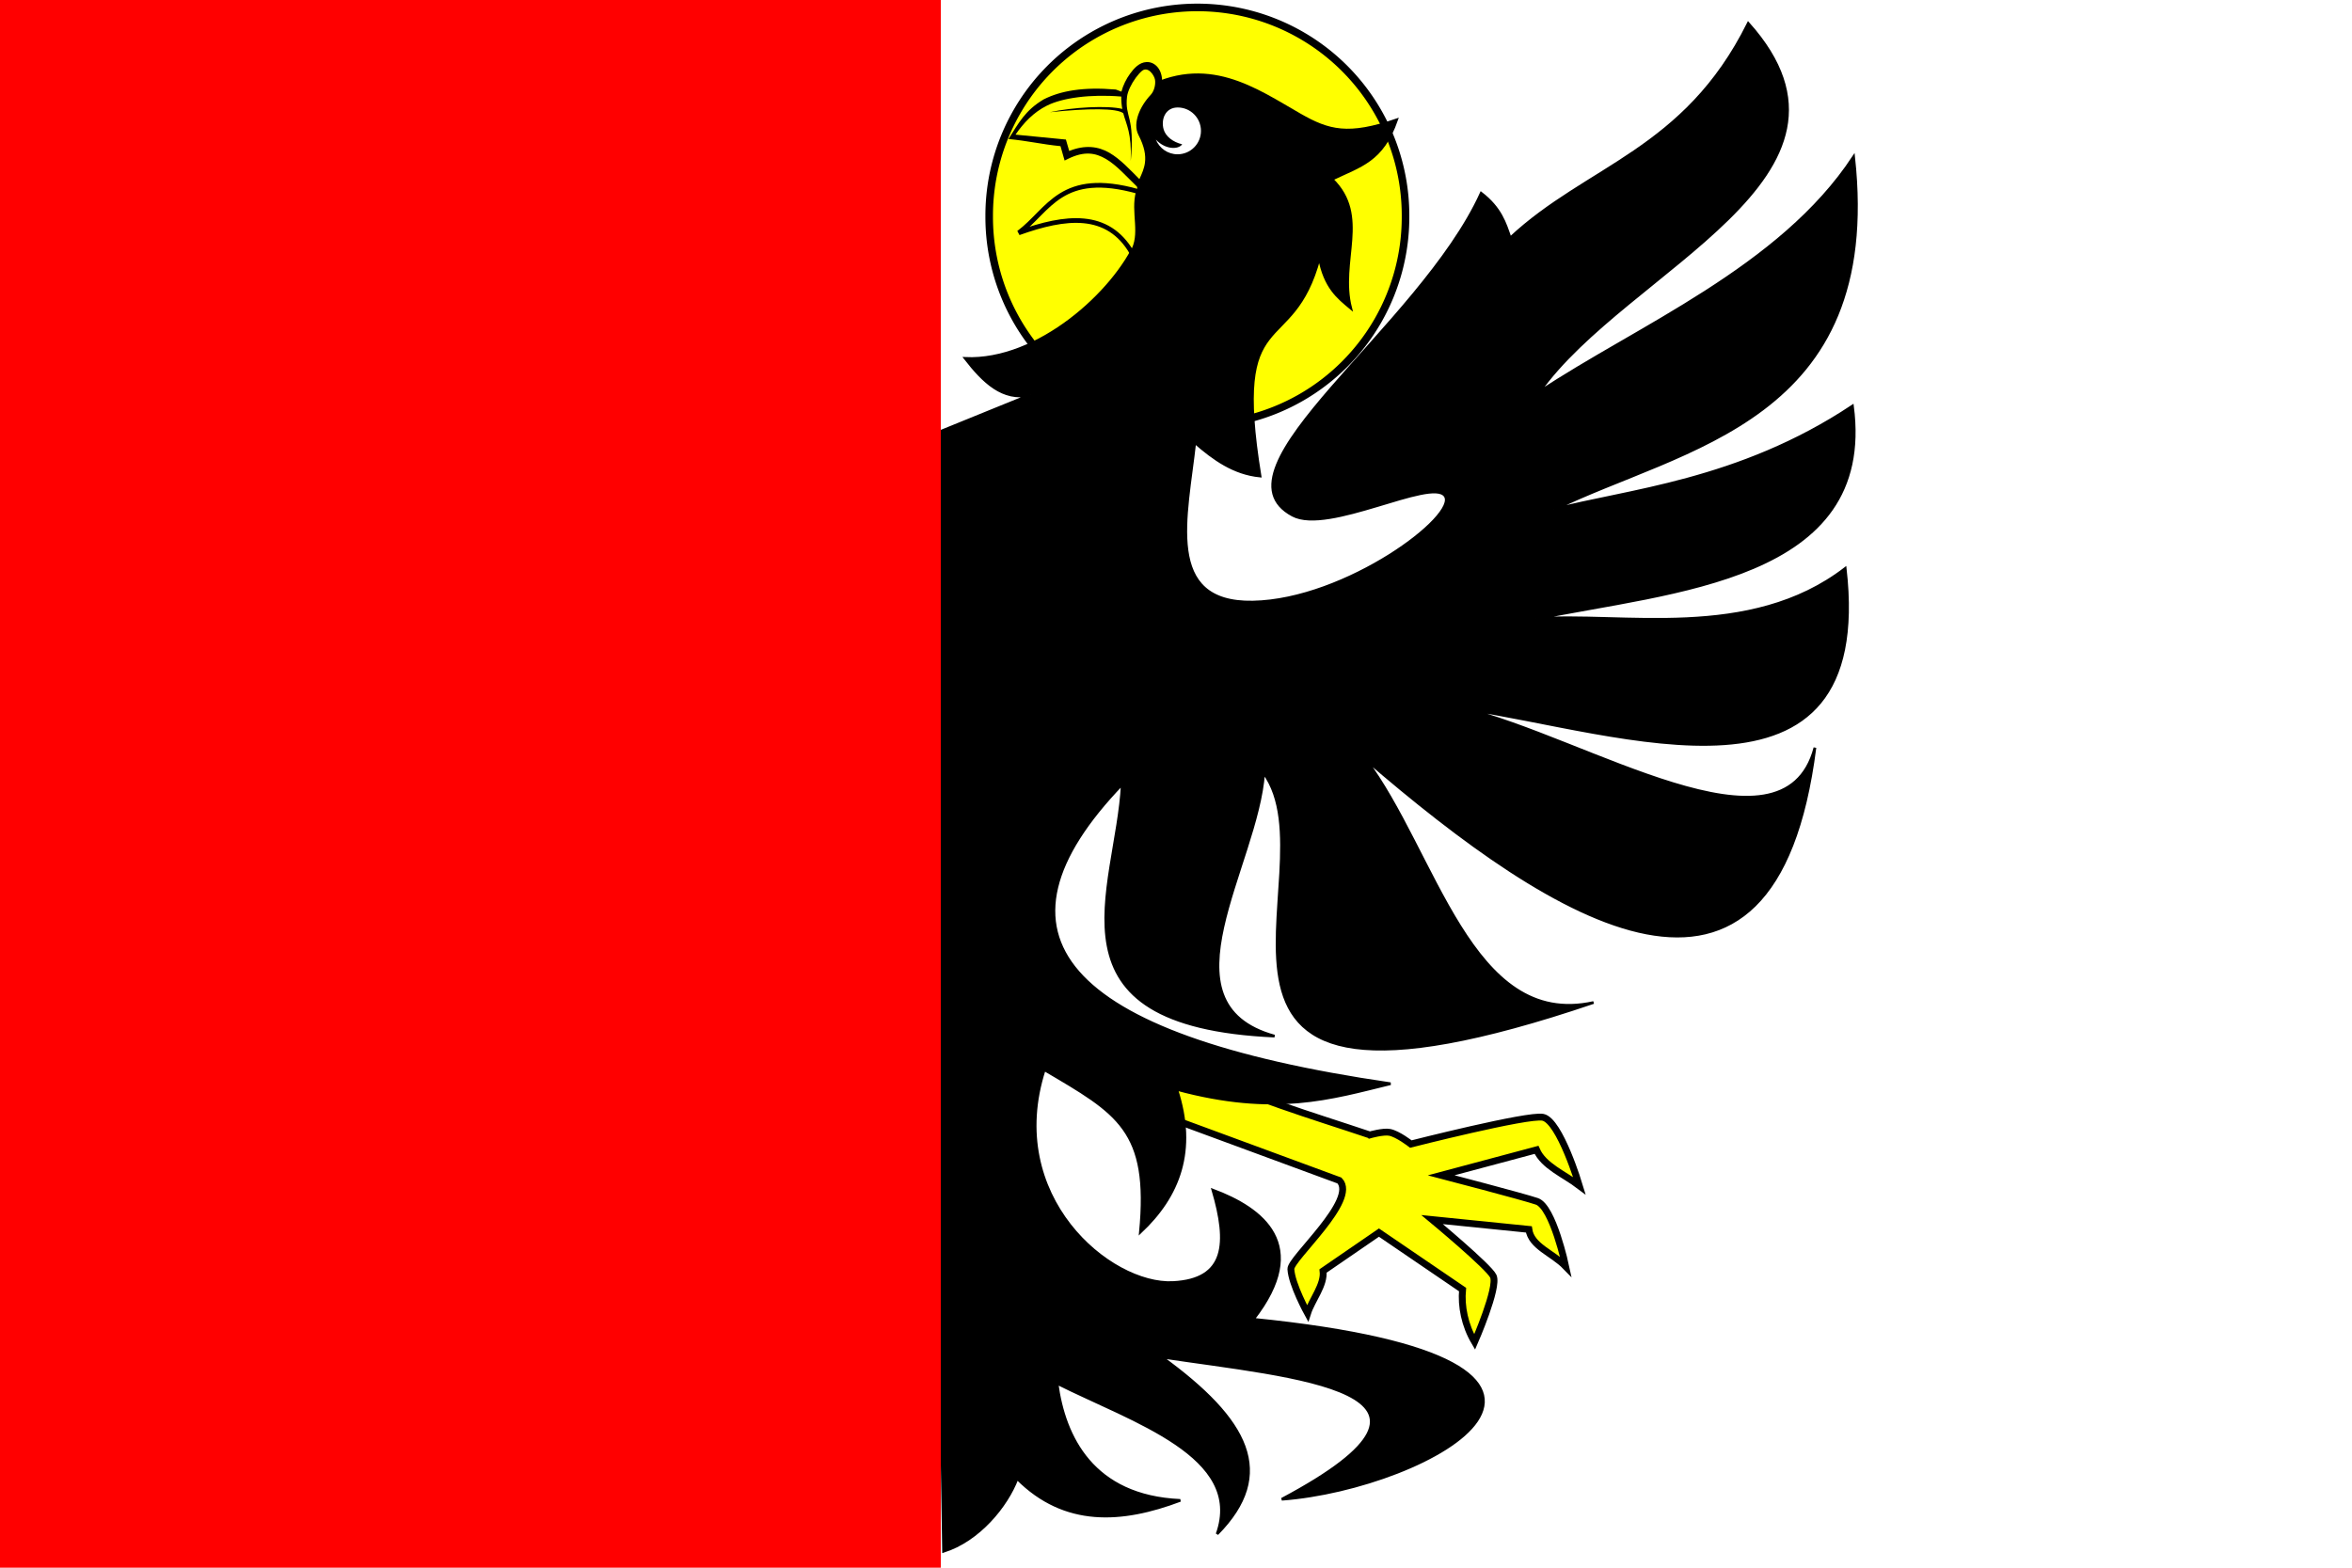 <?xml version="1.0" encoding="UTF-8" standalone="no"?>
<!-- Created with Inkscape (http://www.inkscape.org/) -->

<svg
   xmlns:dc="http://purl.org/dc/elements/1.1/"
   xmlns:cc="http://creativecommons.org/ns#"
   xmlns:rdf="http://www.w3.org/1999/02/22-rdf-syntax-ns#"
   xmlns:svg="http://www.w3.org/2000/svg"
   xmlns="http://www.w3.org/2000/svg"
   xmlns:sodipodi="http://sodipodi.sourceforge.net/DTD/sodipodi-0.dtd"
   xmlns:inkscape="http://www.inkscape.org/namespaces/inkscape"
   width="600"
   height="400"
   id="svg2"
   inkscape:label="Pozadí"
   version="1.1"
   inkscape:version="0.48.0 r9654"
   sodipodi:docname="Flag of Pilníkov CZ.svg">
  <defs
     id="defs4060">
    <inkscape:perspective
       sodipodi:type="inkscape:persp3d"
       inkscape:vp_x="0 : 526.18109 : 1"
       inkscape:vp_y="0 : 1000 : 0"
       inkscape:vp_z="744.09448 : 526.18109 : 1"
       inkscape:persp3d-origin="372.04724 : 350.78739 : 1"
       id="perspective4066" />
    <inkscape:perspective
       id="perspective4076"
       inkscape:persp3d-origin="0.5 : 0.33333333 : 1"
       inkscape:vp_z="1 : 0.5 : 1"
       inkscape:vp_y="0 : 1000 : 0"
       inkscape:vp_x="0 : 0.5 : 1"
       sodipodi:type="inkscape:persp3d" />
    <inkscape:perspective
       id="perspective4569"
       inkscape:persp3d-origin="0.5 : 0.33333333 : 1"
       inkscape:vp_z="1 : 0.5 : 1"
       inkscape:vp_y="0 : 1000 : 0"
       inkscape:vp_x="0 : 0.5 : 1"
       sodipodi:type="inkscape:persp3d" />
    <clipPath
       clipPathUnits="userSpaceOnUse"
       id="clipPath4327">
      <rect
         style="fill:#ffffff;fill-opacity:1;stroke:none"
         id="rect4329"
         width="419.138"
         height="279.425"
         x="-598.368"
         y="1718.894" />
    </clipPath>
    <inkscape:perspective
       id="perspective4386"
       inkscape:persp3d-origin="0.5 : 0.33333333 : 1"
       inkscape:vp_z="1 : 0.5 : 1"
       inkscape:vp_y="0 : 1000 : 0"
       inkscape:vp_x="0 : 0.5 : 1"
       sodipodi:type="inkscape:persp3d" />
    <inkscape:perspective
       id="perspective4461"
       inkscape:persp3d-origin="0.5 : 0.33333333 : 1"
       inkscape:vp_z="1 : 0.5 : 1"
       inkscape:vp_y="0 : 1000 : 0"
       inkscape:vp_x="0 : 0.5 : 1"
       sodipodi:type="inkscape:persp3d" />
    <inkscape:perspective
       id="perspective4494"
       inkscape:persp3d-origin="0.5 : 0.33333333 : 1"
       inkscape:vp_z="1 : 0.5 : 1"
       inkscape:vp_y="0 : 1000 : 0"
       inkscape:vp_x="0 : 0.5 : 1"
       sodipodi:type="inkscape:persp3d" />
    <inkscape:perspective
       id="perspective4001"
       inkscape:persp3d-origin="0.5 : 0.33333333 : 1"
       inkscape:vp_z="1 : 0.5 : 1"
       inkscape:vp_y="0 : 1000 : 0"
       inkscape:vp_x="0 : 0.5 : 1"
       sodipodi:type="inkscape:persp3d" />
    <inkscape:perspective
       id="perspective4015"
       inkscape:persp3d-origin="0.5 : 0.33333333 : 1"
       inkscape:vp_z="1 : 0.5 : 1"
       inkscape:vp_y="0 : 1000 : 0"
       inkscape:vp_x="0 : 0.5 : 1"
       sodipodi:type="inkscape:persp3d" />
    <inkscape:perspective
       id="perspective4063"
       inkscape:persp3d-origin="0.5 : 0.33333333 : 1"
       inkscape:vp_z="1 : 0.5 : 1"
       inkscape:vp_y="0 : 1000 : 0"
       inkscape:vp_x="0 : 0.5 : 1"
       sodipodi:type="inkscape:persp3d" />
    <clipPath
       clipPathUnits="userSpaceOnUse"
       id="clipPath4591">
      <path
         inkscape:connector-curvature="0"
         style="fill:#ff0000;fill-opacity:1;stroke:none"
         d="m 0,652.362 600,0 0,400 -600,0 0,-400 z"
         id="path4593" />
    </clipPath>
  </defs>
  <sodipodi:namedview
     id="base"
     pagecolor="#ffffff"
     bordercolor="#666666"
     borderopacity="1.0"
     inkscape:pageopacity="0.0"
     inkscape:pageshadow="2"
     inkscape:zoom="0.69977474"
     inkscape:cx="256.95305"
     inkscape:cy="180.44558"
     inkscape:document-units="px"
     inkscape:current-layer="layer1"
     showgrid="false"
     inkscape:window-width="1366"
     inkscape:window-height="716"
     inkscape:window-x="-8"
     inkscape:window-y="-8"
     inkscape:window-maximized="1"
     showguides="true"
     inkscape:guide-bbox="true" />
  <g
     inkscape:label="Vrstva 1"
     inkscape:groupmode="layer"
     id="layer1"
     transform="translate(0,-652.362)">
    <rect
       style="fill:#ffffff;fill-opacity:1;stroke:none"
       id="rect3443"
       width="600"
       height="400"
       x="6.3214111e-06"
       y="652.362" />
    <path
       style="fill:#ffffff;fill-opacity:1;stroke:none"
       d="m 0,652.362 600,0 0,400 -600,0 0,-400 z"
       id="rect4451" />
    <path
       sodipodi:type="arc"
       style="fill:#ffff00;fill-opacity:1;stroke:#000000;stroke-width:2.823;stroke-miterlimit:4;stroke-dasharray:none"
       id="path7980"
       sodipodi:cx="370.45245"
       sodipodi:cy="77.1474"
       sodipodi:rx="77.63974"
       sodipodi:ry="77.63974"
       d="m 448.092,77.147 a 77.64,77.64 0 1 1 -155.279,0 77.64,77.64 0 1 1 155.279,0 z"
       transform="matrix(0.684,0,0,0.684,52.06,654.785)" />
    <path
       style="fill:#ffff00;stroke:#000000;stroke-width:1.747;stroke-linecap:butt;stroke-linejoin:miter;stroke-miterlimit:4;stroke-opacity:1;stroke-dasharray:none"
       d="m 349.448,941.946 c 0,0 3.375,-0.967 5.036,-0.664 2.102,0.383 5.423,2.99 5.423,2.99 0,0 29.877,-7.606 33.697,-6.831 4.32,0.876 9.303,17.463 9.303,17.463 -3.864,-2.928 -9.151,-5.042 -10.938,-9.157 l -24.314,6.499 c 0,0 20.948,5.462 24.405,6.645 4.121,1.411 7.36,16.613 7.36,16.613 -3.391,-3.492 -8.769,-5.085 -9.411,-9.461 l -24.679,-2.501 c 0,0 14.482,12.017 15.61,14.445 1.326,2.854 -4.763,16.788 -4.763,16.788 -2.511,-4.252 -3.477,-9.127 -3.077,-13.379 l -21.329,-14.532 -14.258,9.791 c 0.435,3.543 -2.859,7.394 -3.95,10.809 0,0 -4.049,-7.343 -4.261,-11.297 -0.142,-2.64 17.131,-17.63 12.396,-22.594 l -49.585,-18.275 12.396,-10.3 c 14.057,7.356 29.68,11.81 44.937,16.945 z"
       id="path7982"
       inkscape:connector-curvature="0"
       sodipodi:nodetypes="cscscccscccscccccscccc" />
    <path
       style="fill:#000000;stroke:#000000;stroke-width:0.682px;stroke-linecap:butt;stroke-linejoin:miter;stroke-opacity:1"
       d="m 236.089,764.001 26.789,-10.897 c -7.061,1.578 -12.02,-3.342 -16.647,-9.288 18.646,0.827 38.112,-16.983 43.767,-30.006 l 1.25,-38.312 c 16.561,-9.472 29.192,-0.225 40.366,6.16 7.324,4.185 12.314,5.56 24.669,1.286 -3.682,10.512 -9.193,11.63 -16.496,15.148 9.636,9.402 1.678,20.885 4.774,32.867 -3.245,-2.719 -6.564,-5.238 -7.996,-12.861 -7.005,26.347 -22.494,10.444 -15.124,55.731 -6.686,-0.662 -11.805,-4.35 -16.647,-8.574 -2.037,18.767 -8.191,41.138 14.797,40.726 23.759,-0.425 52.806,-22.197 49.015,-27.151 -3.551,-4.64 -29.791,9.834 -38.842,5.001 -21.833,-11.657 32.437,-47.771 48.09,-82.167 4.936,3.811 6.089,7.621 7.398,11.432 19.653,-18.401 44.543,-22.163 60.739,-54.763 35.022,39.177 -31.174,62.567 -53.34,94.06 24.928,-16.613 61.569,-31.622 80.218,-60.017 7.398,67.717 -43.826,73.931 -76.518,90.026 18.372,-4.893 47.151,-7.081 76.22,-26.436 5.853,44.675 -46.29,47.087 -80.844,54.301 21.816,-1.744 54.639,5.89 78.994,-12.861 7.524,65.817 -57.327,41.546 -97.49,35.725 31.185,7.452 81.733,40.349 89.764,10.003 -10.187,80.368 -66.12,44.775 -114.734,2.858 18.051,23.896 26.894,69.132 58.263,62.161 -119.266,40.458 -65.307,-33.007 -84.158,-58.588 -1.621,23.63 -27.072,58.887 2.774,67.162 -60.094,-2.702 -40.181,-37.193 -38.842,-64.304 -36.747,38.226 -16.085,64.17 68.436,76.451 -15.145,3.682 -29.487,8.21 -54.564,1.429 5.092,15.699 0.556,27.214 -9.248,36.439 2.499,-26.087 -5.728,-30.375 -24.519,-41.444 -10.446,32.374 16.761,55.124 32.842,54.304 13.633,-0.695 14.132,-10.04 10.173,-23.578 12.652,4.722 25.02,14.013 10.321,32.954 104.868,10.574 44.67,43.176 7.25,45.924 52.342,-27.871 2.818,-31.219 -30.669,-36.296 22.161,16.081 29.327,29.796 14.173,45.157 7.11,-19.894 -21.532,-28.751 -40.842,-38.439 1.829,13.601 9.008,28.88 31.444,29.865 -14.931,5.626 -29.451,6.607 -41.616,-5.572 -2.672,7.009 -9.78,15.749 -18.777,18.569 z"
       id="path7435"
       inkscape:connector-curvature="0"
       sodipodi:nodetypes="cccccsccccccsssccccccccccccccccccccscccccccccc" />
    <path
       style="fill:#ffff00;stroke:#000000;stroke-width:1.198;stroke-linecap:butt;stroke-linejoin:miter;stroke-miterlimit:4;stroke-opacity:1;stroke-dasharray:none"
       d="m 288.793,716.913 c -6.201,-10.739 -17.004,-9.398 -28.919,-5.135 7.782,-5.778 10.728,-16.124 30.541,-10.541 -1.523,5.264 1.333,10.895 -1.622,15.676 z"
       id="path7437"
       inkscape:connector-curvature="0"
       sodipodi:nodetypes="cccc" />
    <path
       style="fill:#ffff00;stroke:none"
       d="m 290.955,699.616 c -5.777,-5.636 -10.224,-11.733 -18.802,-7.568 l -0.928,-3.243 -13.784,-1.351 c 4.771,-7.352 10.819,-12.71 27.028,-11.352 l 2.162,0.811 c 0.39,-3.235 4.102,-8.148 5.676,-7.838 3.978,0.783 4.001,5.862 1.892,8.108 -2.665,2.837 -4.255,6.705 -2.973,9.189 3.252,6.3 1.524,9.499 -0.27,13.243 z"
       id="path7973"
       inkscape:connector-curvature="0"
       sodipodi:nodetypes="ccccccsssc" />
    <path
       style="font-size:medium;font-style:normal;font-variant:normal;font-weight:normal;font-stretch:normal;text-indent:0;text-align:start;text-decoration:none;line-height:normal;letter-spacing:normal;word-spacing:normal;text-transform:none;direction:ltr;block-progression:tb;writing-mode:lr-tb;text-anchor:start;baseline-shift:baseline;color:#000000;fill:#000000;fill-opacity:1;stroke:none;stroke-width:3;marker:none;visibility:visible;display:inline;overflow:visible;enable-background:accumulate;font-family:Sans;-inkscape-font-specification:Sans"
       d="m 292.478,668.195 c -1.904,0.095 -3.219,1.651 -4.175,2.94 -1.015,1.378 -1.803,3.014 -2.228,4.606 l -1.292,-0.487 -0.112,-0.037 -0.131,-0.019 c -8.211,-0.688 -13.953,0.326 -18.274,2.509 -4.773,2.825 -6.372,6.018 -9.008,10.127 4.89,0.448 8.391,1.333 13.277,1.819 l 0.749,2.64 0.3,1.03 0.955,-0.468 c 4.079,-1.981 6.888,-1.522 9.605,0.075 2.717,1.597 5.26,4.489 8.182,7.339 l 0.899,0.861 0.543,-1.123 c 0.892,-1.861 1.843,-3.708 2.116,-5.954 0.273,-2.246 -0.17,-4.825 -1.854,-8.088 -0.485,-0.939 -0.463,-2.279 0.056,-3.763 0.519,-1.484 1.517,-3.065 2.771,-4.4 1.287,-1.371 1.852,-3.429 1.573,-5.355 -0.251,-2.778 -2.053,-4.345 -3.951,-4.25 z m 2.172,4.512 c 0.199,1.371 -0.283,2.982 -1.105,3.857 -1.411,1.502 -2.542,3.276 -3.164,5.055 -0.622,1.78 -0.76,3.622 0.037,5.168 1.568,3.037 1.893,5.194 1.666,7.059 -0.178,1.464 -0.761,2.8 -1.423,4.213 -2.494,-2.503 -4.847,-5.065 -7.602,-6.684 -2.854,-1.677 -6.262,-2.122 -10.298,-0.487 l -0.674,-2.322 -0.169,-0.599 -0.599,-0.056 -12.264,-1.198 c 2.131,-3.056 4.534,-5.638 8.013,-7.396 3.928,-1.984 11.037,-2.972 18.966,-2.322 -0.004,1.26 0.1,2.273 0.266,3.162 -3.7,-0.943 -12.693,-0.44 -18.461,0.833 9.793,-1.018 17.104,-1.051 18.71,0.267 0.791,2.989 2.185,4.98 1.903,12.22 1.126,-11.615 -1.569,-11.027 -0.939,-16.463 0.155,-1.335 1.123,-3.311 2.228,-4.812 0.552,-0.75 1.141,-1.401 1.629,-1.797 1.542,-1.168 3.098,1.19 3.277,2.303 z"
       id="path7439"
       inkscape:connector-curvature="0"
       sodipodi:nodetypes="scccccccccccscccsscscscsssscscccccscccccsscc" />
    <path
       style="fill:#ffffff;fill-opacity:1;stroke:none"
       d="m 300.398,679.785 c -3.116,0.021 -4.262,3.004 -3.563,5.554 0.493,1.799 2.365,3.28 4.745,3.842 -0.98,1.401 -4.336,1.368 -6.706,-1.196 0.883,2.192 3.015,3.745 5.523,3.745 3.296,0 5.973,-2.676 5.973,-5.973 0,-3.296 -2.676,-5.995 -5.973,-5.973 z"
       id="path7975"
       inkscape:connector-curvature="0"
       sodipodi:nodetypes="ssccsss" />
    <path
       inkscape:connector-curvature="0"
       style="fill:#ff0000;fill-opacity:1;stroke:none"
       d="m 0,652.362 240,0 0,400 -240,0 0,-400 z"
       id="rect4451-5" />
  </g>
</svg>
